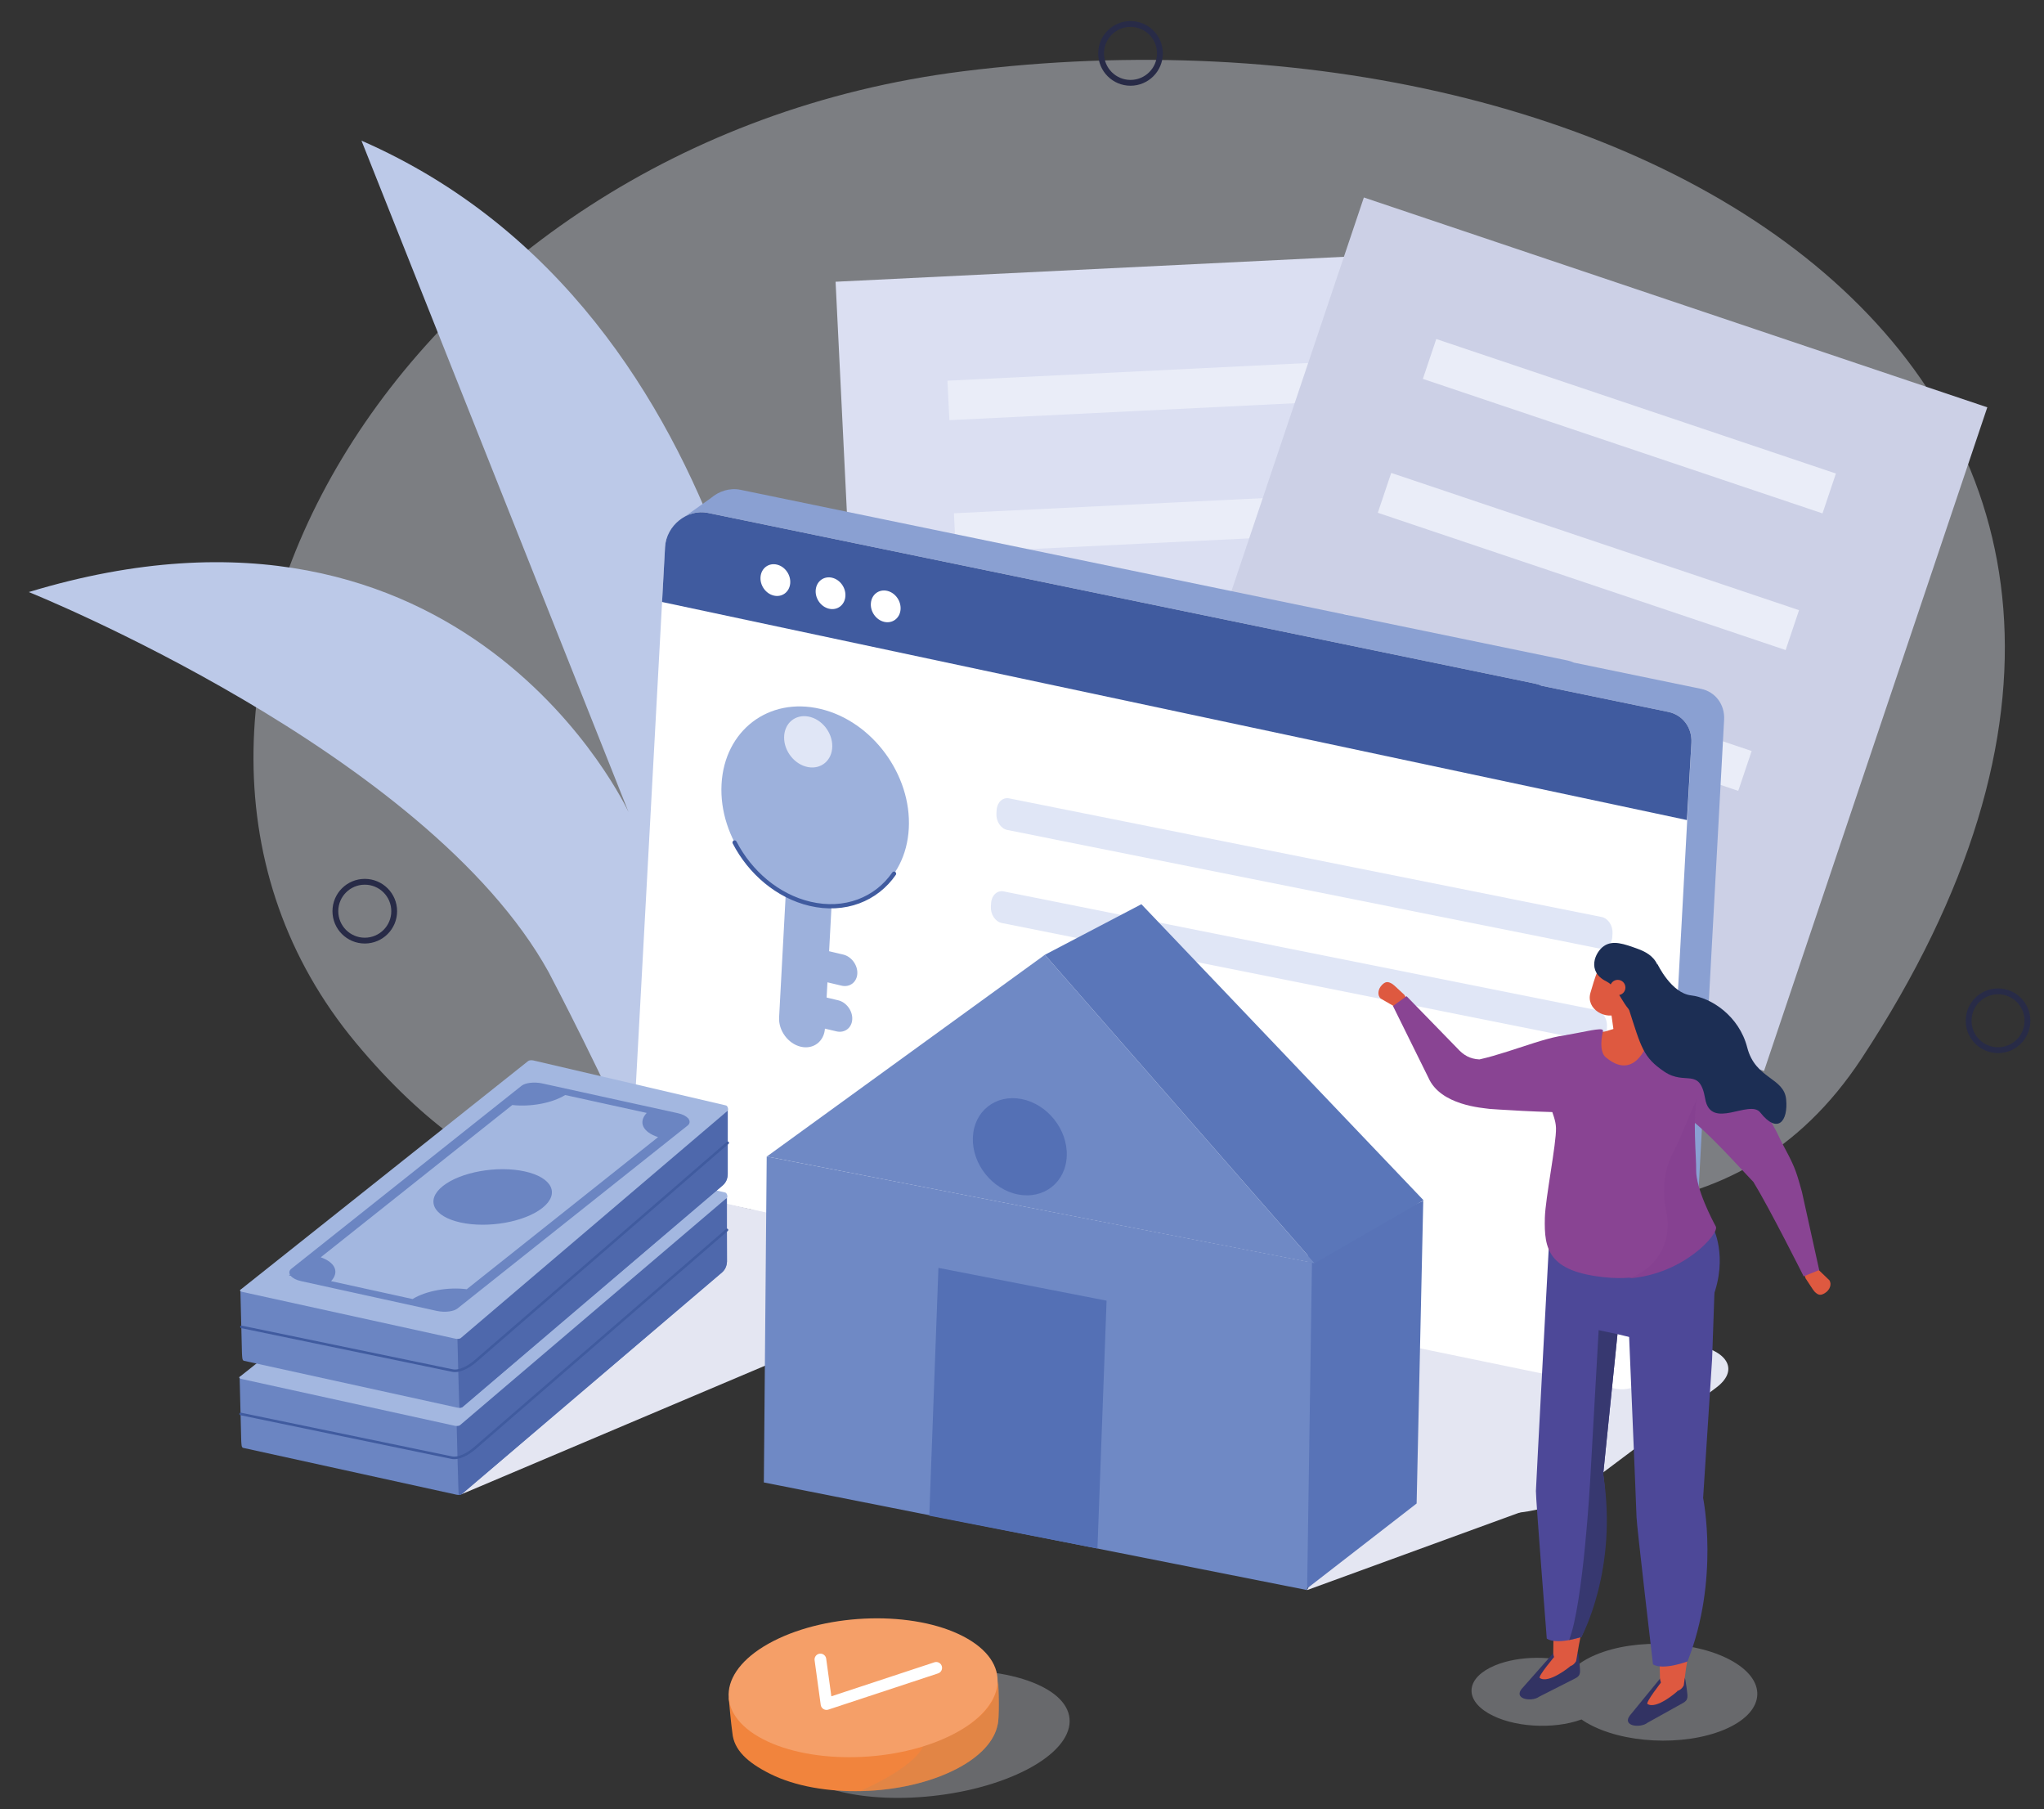 <?xml version="1.0" encoding="utf-8"?>
<!-- Generator: Adobe Illustrator 16.0.0, SVG Export Plug-In . SVG Version: 6.00 Build 0)  -->
<!DOCTYPE svg PUBLIC "-//W3C//DTD SVG 1.1//EN" "http://www.w3.org/Graphics/SVG/1.1/DTD/svg11.dtd">
<svg version="1.1" id="Calque_1" xmlns="http://www.w3.org/2000/svg" xmlns:xlink="http://www.w3.org/1999/xlink" x="0px" y="0px"
	 width="741.39px" height="656px" viewBox="0 0 741.39 656" enable-background="new 0 0 741.39 656" xml:space="preserve">
<rect x="0" y="0" width="741.39" height="656" fill="#333333" stroke="none"/>
<path opacity="0.4" fill="#EAEDF8" d="M675.238,383.81c-90.876,138.162-301.479-36.188-348.994,12.383
	c0,0-96.641,103.041-197.3-18.202C28.286,256.745,143.272,51.683,349.287,25.849C596.521-5.156,835.392,140.319,675.238,383.81z"/>
<g>
	
		<rect x="308.703" y="96.563" transform="matrix(0.999 -0.049 0.049 0.999 -10.047 20.826)" fill="#DBDFF2" width="224.132" height="238.524"/>
	
		<rect x="346.183" y="182.542" transform="matrix(0.999 -0.049 0.049 0.999 -8.771 20.731)" fill="#EAEDF8" width="146.617" height="14.327"/>
	
		<rect x="343.832" y="134.543" transform="matrix(0.999 -0.049 0.049 0.999 -6.429 20.486)" fill="#EAEDF8" width="143.673" height="14.327"/>
	
		<rect x="348.657" y="233.103" transform="matrix(0.999 -0.049 0.049 0.999 -11.24 20.914)" fill="#EAEDF8" width="146.618" height="14.328"/>
	
		<rect x="351.265" y="287.279" transform="matrix(0.999 -0.049 0.049 0.999 -13.929 19.314)" fill="#EAEDF8" width="73.308" height="14.327"/>
</g>
<g>
	
		<rect x="448.046" y="102.786" transform="matrix(0.948 0.319 -0.319 0.948 102.735 -168.758)" fill="#CCD0E6" width="238.534" height="253.855"/>
	
		<rect x="498.159" y="195.707" transform="matrix(0.948 0.319 -0.319 0.948 94.792 -172.956)" fill="#EAEDF8" width="156.038" height="15.248"/>
	
		<rect x="514.559" y="146.654" transform="matrix(0.948 0.319 -0.319 0.948 79.939 -180.237)" fill="#EAEDF8" width="152.905" height="15.248"/>
	
		<rect x="480.997" y="246.776" transform="matrix(0.948 0.319 -0.319 0.948 110.167 -164.829)" fill="#EAEDF8" width="156.038" height="15.248"/>
	
		<rect x="465.248" y="287.259" transform="matrix(0.948 0.319 -0.319 0.948 120.206 -145.272)" fill="#EAEDF8" width="78.02" height="15.248"/>
</g>
<polygon fill="#E4E6F2" points="474.112,576.595 555.917,546.753 503.292,514.301 "/>
<path fill="#BCC9E8" d="M284.723,302.312c0,0-9.576-188.375-153.607-251.303l96.863,243.46c0,0-58.803-127.903-217.539-79.776
	c0,0,144.402,57.939,188.563,137.831c0,0,22.142,42.108,33.319,69.703C267.901,510.063,284.723,302.312,284.723,302.312z"/>
<circle fill="none" stroke="#282B47" stroke-width="2.108" stroke-linecap="round" stroke-linejoin="round" stroke-miterlimit="10" cx="410.055" cy="19.364" r="10.668"/>
<circle fill="none" stroke="#282B47" stroke-width="2.108" stroke-linecap="round" stroke-linejoin="round" stroke-miterlimit="10" cx="132.313" cy="330.419" r="10.668"/>
<circle fill="none" stroke="#282B47" stroke-width="2.108" stroke-linecap="round" stroke-linejoin="round" stroke-miterlimit="10" cx="724.722" cy="370.153" r="10.668"/>
<path fill="#E4E6F2" d="M534.749,547.924l-295.944-62.381c-12.111-2.553-15.426-9.501-7.402-15.518l51.307-38.482
	c8.023-6.018,24.346-8.826,36.458-6.273l295.942,62.381c12.112,2.553,15.427,9.5,7.403,15.518l-51.308,38.482
	C563.182,547.668,546.86,550.477,534.749,547.924z"/>
<path fill="#8AA0D2" d="M616.977,249.789l-46.12-9.516c-0.708-0.32-1.449-0.593-2.248-0.758l-300.012-61.899
	c-3.866-0.798-7.782,0.47-10.717,2.966l-11.1,7.886l5.932,8.439l-11.668,214.92c-0.299,5.502,3.155,10.111,8.385,11.19
	l297.472,68.345c0,0,0.336-0.237,0.897-0.633l47.472,10.906c0,0,9.384-6.638,12.16-8.563c3.301-2.29,5.66-6.036,5.891-10.289
	l12.042-221.807C625.663,255.478,622.208,250.868,616.977,249.789z"/>
<path fill="#FFFFFF" d="M605.117,258.152l-46.121-9.516c-0.709-0.32-1.449-0.593-2.248-0.757l-300.012-61.9
	c-7.445-1.536-15.086,4.576-15.51,12.407l-12.042,221.807c-0.298,5.501,3.156,10.111,8.386,11.189l46.12,9.517
	c0.709,0.32,1.45,0.592,2.249,0.757l300.012,61.899c7.445,1.536,15.086-4.575,15.511-12.406l12.041-221.806
	C613.801,263.841,610.347,259.231,605.117,258.152z"/>
<path fill="#405B9F" d="M605.117,258.152l-46.038-9.499c-0.729-0.336-1.505-0.604-2.331-0.774l-300.012-61.9
	c-7.445-1.536-15.086,4.576-15.51,12.406l-1.082,19.91l371.739,79.081l1.619-28.034
	C613.801,263.841,610.347,259.231,605.117,258.152z"/>
<path fill="#FFFFFF" d="M315.893,218.601c-0.32,3.1,1.825,6.186,4.791,6.891c2.966,0.706,5.63-1.235,5.951-4.335
	c0.319-3.101-1.826-6.186-4.792-6.892C318.875,213.559,316.212,215.5,315.893,218.601z"/>
<path fill="#FFFFFF" d="M295.88,213.837c-0.319,3.101,1.826,6.186,4.792,6.892c2.966,0.707,5.63-1.235,5.95-4.335
	s-1.826-6.186-4.792-6.892C298.864,208.796,296.2,210.737,295.88,213.837z"/>
<path fill="#FFFFFF" d="M275.869,209.075c-0.32,3.1,1.826,6.186,4.791,6.892c2.967,0.706,5.63-1.235,5.951-4.335
	c0.319-3.1-1.826-6.186-4.792-6.892C278.853,204.033,276.188,205.975,275.869,209.075z"/>
<path fill="#E0E6F6" d="M580.271,343.98L365.346,300.96c-2.338-0.469-4.097-3.143-3.929-5.973l0.071-1.207
	c0.169-2.831,2.2-4.746,4.539-4.278l214.924,43.021c2.339,0.469,4.098,3.143,3.929,5.973l-0.071,1.206
	C584.64,342.532,582.609,344.448,580.271,343.98z"/>
<path fill="#E0E6F6" d="M578.265,377.718l-214.924-43.021c-2.338-0.469-4.098-3.143-3.929-5.973l0.071-1.207
	c0.169-2.83,2.2-4.746,4.539-4.278l214.925,43.021c2.338,0.468,4.097,3.143,3.929,5.973l-0.072,1.206
	C582.635,376.27,580.604,378.186,578.265,377.718z"/>
<path fill="#FFFFFF" d="M311.442,380.762l-19.174-3.828c-2.307-0.46-4.084-2.493-3.969-4.542l0.097-1.734
	c0.114-2.048,2.077-3.335,4.384-2.875l19.173,3.829c2.308,0.46,4.084,2.494,3.97,4.542l-0.097,1.734
	C315.712,379.937,313.75,381.224,311.442,380.762z"/>
<path fill="#FFFFFF" d="M552.113,428.815l-210.758-42.081c-2.847-0.567-5.039-3.077-4.898-5.604l0,0
	c0.142-2.526,2.563-4.115,5.411-3.546l210.756,42.08c2.847,0.568,5.039,3.077,4.898,5.604l0,0
	C557.38,427.796,554.959,429.383,552.113,428.815z"/>
<path fill="#FFFFFF" d="M309.793,410.242l-19.173-3.829c-2.308-0.46-4.084-2.493-3.97-4.542l0.097-1.734
	c0.115-2.048,2.078-3.334,4.384-2.874l19.174,3.828c2.308,0.46,4.084,2.494,3.969,4.542l-0.096,1.734
	C314.064,409.416,312.101,410.703,309.793,410.242z"/>
<path fill="#FFFFFF" d="M458.789,439.99l-119.082-23.775c-2.846-0.568-5.039-3.078-4.897-5.605l0,0
	c0.141-2.527,2.563-4.115,5.41-3.546L459.3,430.839c2.846,0.569,5.039,3.078,4.897,5.605l0,0
	C464.057,438.971,461.634,440.559,458.789,439.99z"/>
<g>
	<g>
		<path opacity="0.3" fill="#E4E6F2" d="M376.399,610.857c-18.034-8.102-50.678-6.642-72.912,3.262
			c-22.235,9.903-25.64,24.499-7.607,32.602c18.034,8.102,50.678,6.642,72.912-3.262
			C391.027,633.556,394.432,618.96,376.399,610.857z"/>
		<g>
			<g>
				<g>
					<path fill="#F1843D" d="M361.842,609.854c0.523,1.599,0.678,13.853-0.008,15.662c-1.124,5.693-6.105,11.379-14.894,15.939
						c-19.288,10.008-49.548,10.808-67.591,1.786c-8.409-4.205-13.145-8.755-13.702-14.825c-0.505-3.268-1.303-12.436-1.303-12.436
						c0.484-2.052,3.21-0.148,4.698-2.137c2.413-3.885,6.672-7.603,12.786-10.775c19.287-10.007,49.548-10.807,67.59-1.785
						C357.017,605.083,360.944,604.665,361.842,609.854z"/>
					<path fill="#F59F68" d="M349.422,593.397c-17.962-9.359-48.803-8.607-68.884,1.678c-20.082,10.285-21.799,26.21-3.836,35.569
						c17.963,9.359,48.804,8.607,68.885-1.678C365.668,618.682,367.385,602.756,349.422,593.397z"/>
				</g>
			</g>
		</g>
		<path opacity="0.29" fill="#BF865A" d="M311.89,649.501c0,0,19.179-8.053,22.928-16.209c0,0,27.895-7.827,27.145-24.419
			c0,0,0.737,1.256,0.185,14.479c0,0,0.155,8.563-11.124,15.729C351.024,639.082,336.896,649.116,311.89,649.501z"/>
	</g>
	
		<polyline fill="none" stroke="#FFFFFF" stroke-width="4.24" stroke-linecap="round" stroke-linejoin="round" stroke-miterlimit="10" points="
		297.57,601.762 299.789,617.926 339.578,604.801 	"/>
</g>
<path fill="#9DB1DC" d="M309.123,369.638L309.123,369.638c0.167-3.102-2.135-6.214-5.116-6.917l-5.865-1.385
	c-2.98-0.703-5.555,1.258-5.722,4.359l0,0c-0.166,3.102,2.136,6.214,5.117,6.917l5.864,1.383
	C306.382,374.699,308.958,372.737,309.123,369.638z"/>
<path fill="#9DB1DC" d="M310.962,353.063L310.962,353.063c0.167-3.102-2.136-6.214-5.116-6.918l-5.865-1.384
	c-2.98-0.703-5.555,1.258-5.722,4.359l0,0c-0.166,3.101,2.136,6.213,5.117,6.917l5.864,1.383
	C308.22,358.123,310.796,356.162,310.962,353.063z"/>
<path fill="#9DB1DC" d="M299.228,372.873l3.746-69.707c0.255-4.759-3.279-9.536-7.853-10.615l0,0
	c-4.574-1.08-8.526,1.931-8.781,6.689l-3.746,69.708c-0.256,4.758,3.277,9.534,7.853,10.614l0,0
	C295.02,380.641,298.972,377.631,299.228,372.873z"/>
<path fill="#9DB1DC" d="M293.777,327.728c18.756,4.426,34.811-7.803,35.859-27.316c1.048-19.512-13.308-38.918-32.064-43.345
	s-34.811,7.803-35.859,27.315C260.664,303.895,275.019,323.302,293.777,327.728z"/>
<path fill="none" stroke="#405B9F" stroke-width="1.541" stroke-linecap="round" stroke-linejoin="round" stroke-miterlimit="10" d="
	M266.452,305.505c5.598,10.838,15.602,19.457,27.325,22.223c12.658,2.988,24.086-1.612,30.502-10.916"/>
<path fill="#E0E6F6" d="M301.879,270.637c-0.048,5.059-3.999,8.426-8.822,7.52c-4.825-0.906-8.697-5.741-8.648-10.8
	c0.049-5.059,3.999-8.426,8.823-7.52C298.056,260.742,301.927,265.578,301.879,270.637z"/>
<g>
	<path fill="#E4E6F2" d="M167.466,541.816l139.867-59.219c16.782-7.105,16.267-32.531-0.738-36.373l-91.271-20.622L167.466,541.816z
		"/>
	<g>
		<path fill="#6B85C2" d="M263.688,457.427l0.003-23.097l-69.875,6.777c-0.693-0.152-1.521-0.063-1.852,0.201L86.918,499.288
			l0.578,23.098c0.096,1.213,0.025,2.494,0.718,2.646l77.401,16.985c0.691,0.152,1.521,0.062,1.851-0.201l94.473-80.453
			C262.98,460.421,263.613,459.166,263.688,457.427z"/>
		<path fill="#4E68AC" d="M263.688,457.427l-0.108-22.734l-69.764,6.415c-0.693-0.152-29.119,21.664-29.45,21.928
			c0,0,1.773,79.062,2.032,79.056c0.448-0.011,0.857-0.108,1.067-0.274l94.473-80.453
			C262.98,460.421,263.613,459.166,263.688,457.427z"/>
		<g>
			<path fill="#A3B7E0" d="M166.825,516.822l96.866-82.492c0.331-0.263,0.047-1.746-0.644-1.897l-69.873-16.32
				c-0.691-0.151-1.52-0.062-1.851,0.201L86.918,499.288c-0.331,0.262-0.038,0.598,0.654,0.75l77.401,16.984
				C165.666,517.174,166.495,517.084,166.825,516.822z"/>
			<g>
				<path fill="#189F70" d="M160.374,461.657c6.434-5.113,19.732-7.484,29.704-5.297c9.971,2.189,12.839,8.107,6.405,13.221
					c-6.434,5.113-19.732,7.484-29.705,5.297C156.807,472.689,153.94,466.771,160.374,461.657z"/>
				<path fill="#189F70" d="M105.191,494.224c0.699,0.849,2.03,1.54,3.726,1.911l49.218,10.801c1.536,0.336,3.176,0.387,4.587,0.187
					c1.227-0.174,2.279-0.534,2.939-1.058l83.464-66.33c0.824-0.655,0.963-1.518,0.385-2.367c-0.014-0.021-0.033-0.039-0.047-0.059
					l0.119-0.095l-0.235-0.052c-0.699-0.849-2.032-1.538-3.727-1.91l-49.217-10.801c-2.874-0.629-6.109-0.254-7.527,0.871
					l-83.463,66.331c-0.75,0.595-0.927,1.362-0.518,2.137l-0.364,0.289L105.191,494.224z M149.378,502.633l-29.561-6.485
					c3.063-3.29,1.522-6.783-3.748-8.651l69.481-55.218c6.672,0.753,14.438-0.7,19.186-3.618l29.561,6.486
					c-3.135,3.366-1.44,6.945,4.131,8.777l-69.397,55.151C162.257,498.198,154.237,499.646,149.378,502.633z"/>
			</g>
		</g>
		
			<path fill="none" stroke="#405B9F" stroke-width="0.927" stroke-linecap="round" stroke-linejoin="round" stroke-miterlimit="10" d="
			M87.288,512.729l76.519,15.832c2.586,0.566,5.94-1.359,8.121-3.183l91.766-79.381"/>
	</g>
	<g>
		<path fill="#6B85C2" d="M263.958,425.85l0.003-23.097l-69.876,6.777c-0.691-0.151-1.52-0.062-1.851,0.2L87.187,467.71
			l0.578,23.099c0.097,1.213,0.026,2.495,0.718,2.646l77.402,16.985c0.691,0.151,1.52,0.062,1.851-0.2l94.473-80.454
			C263.25,428.843,263.882,427.589,263.958,425.85z"/>
		<path fill="#4E68AC" d="M263.958,425.85l0.003-23.097l-69.876,6.777c-0.691-0.151-29.119,21.664-29.449,21.927
			c0,0,1.773,79.062,2.031,79.056c0.449-0.01,0.858-0.107,1.068-0.272l94.473-80.454C263.25,428.843,263.882,427.589,263.958,425.85
			z"/>
		<g>
			<path fill="#A3B7E0" d="M167.094,485.244l96.867-82.491c0.33-0.263,0.047-1.746-0.645-1.897l-69.873-16.32
				c-0.691-0.151-1.52-0.062-1.851,0.201L87.187,467.71c-0.33,0.264-0.038,0.6,0.654,0.751l77.402,16.985
				C165.935,485.598,166.764,485.508,167.094,485.244z"/>
			<g>
				<path fill="#6B85C2" d="M160.643,430.08c6.435-5.113,19.734-7.483,29.705-5.296c9.971,2.188,12.839,8.106,6.405,13.22
					c-6.435,5.113-19.733,7.485-29.705,5.296C157.077,441.112,154.209,435.193,160.643,430.08z"/>
				<path fill="#6B85C2" d="M105.461,462.646c0.698,0.849,2.031,1.539,3.725,1.911l49.219,10.801
					c1.536,0.337,3.176,0.386,4.588,0.188c1.227-0.174,2.278-0.535,2.939-1.059l83.463-66.331c0.824-0.654,0.963-1.518,0.386-2.366
					c-0.015-0.021-0.033-0.038-0.047-0.059l0.119-0.095l-0.236-0.052c-0.699-0.848-2.031-1.539-3.727-1.91l-49.216-10.801
					c-2.874-0.629-6.108-0.253-7.526,0.871l-83.464,66.33c-0.75,0.597-0.926,1.364-0.517,2.138l-0.364,0.289L105.461,462.646z
					 M149.647,471.057l-29.56-6.487c3.063-3.288,1.521-6.783-3.748-8.65l69.481-55.218c6.672,0.752,14.438-0.699,19.186-3.618
					l29.56,6.486c-3.134,3.366-1.44,6.945,4.131,8.777L169.3,467.498C162.526,466.621,154.506,468.069,149.647,471.057z"/>
			</g>
		</g>
		
			<path fill="none" stroke="#405B9F" stroke-width="0.927" stroke-linecap="round" stroke-linejoin="round" stroke-miterlimit="10" d="
			M87.557,481.151l76.52,15.832c2.586,0.566,5.94-1.359,8.121-3.183l91.766-79.381"/>
	</g>
</g>
<g>
	<polygon fill="#5873B7" points="473.707,576.302 513.831,545.201 516.237,435.419 474.411,454.793 	"/>
	<polygon fill="#6F89C5" points="278.098,419.368 277.058,537.564 474.112,576.595 475.874,457.809 	"/>
	<g>
		<g>
			<polygon fill="#6F89C5" points="476.838,458.07 278.145,419.379 378.987,346.23 			"/>
			<polygon fill="#5A76B9" points="378.987,346.23 414,327.89 516.346,435.246 476.838,458.07 			"/>
		</g>
	</g>
	<polygon fill="#5470B5" points="398.061,561.521 337.068,549.624 340.383,459.757 401.375,471.653 	"/>
	<path fill="#5470B5" d="M386.929,419.156c-0.352,9.557-8.261,15.815-17.666,13.982c-9.403-1.835-16.74-11.068-16.388-20.623
		c0.352-9.557,8.261-15.815,17.665-13.982C379.943,400.368,387.281,409.602,386.929,419.156z"/>
</g>
<g>
	<path opacity="0.3" fill="#E4E6F2" d="M628.681,602.539c-12.833-7.515-35.138-8.64-49.816-2.514
		c-2.504,1.046-4.616,2.238-6.348,3.528c-9.113-3.25-21.6-3.255-30.294,0.374c-10.314,4.305-11.366,12.075-2.349,17.356
		c8.666,5.073,23.464,5.988,33.76,2.232c0.594,0.411,1.217,0.816,1.889,1.21c12.834,7.516,35.138,8.641,49.816,2.514
		S641.514,610.055,628.681,602.539z"/>
	<path fill="#323363" d="M591.815,621.305l10.472-12.808c1.639-0.912,4.726-1.315,7.254-0.936c1.134,0.171,1.747,0.903,1.845,2.034
		l0.321,2.091c0.432,3.51,0.892,4.658-1.271,5.86l-12.843,7.147C594.967,626.833,587.403,625.973,591.815,621.305z"/>
	<path fill="#DE5940" d="M602.742,609.764c0,0-5.975,7.624-5.172,8.137c3.33,2.124,10.875-4.64,10.875-4.64
		S604.153,609.353,602.742,609.764z"/>
	<path fill="#DE5940" d="M610.722,611.176c-2.108,4.136-8.193,1.857-8.608-2.451c-0.284-24.163-5.726-43.063-6.005-65.65
		c-0.314-25.361,1.538-25.824,1.113-64.699l23.628,3.402c-3.944,28.019-5.264,63.355-5.264,63.355
		C622.225,572.141,614.772,577.799,610.722,611.176z"/>
	<path fill="#4D4898" d="M622.318,455.405l-1.313,37.464l-3.259,50.33c0,0,6.057,29.563-5.656,59.27c0,0-8.734,3.325-12.527,1.078
		c0,0-5.93-50.571-5.969-53.36c-0.039-2.791-3.693-89.461-3.693-89.461L622.318,455.405z"/>
	<path fill="#323363" d="M552.624,611.655l10.95-12.399c1.673-0.849,4.771-1.136,7.283-0.66c1.128,0.214,1.713,0.97,1.769,2.103
		l0.241,2.103c0.297,3.522,0.714,4.688-1.493,5.808l-13.104,6.653C555.565,617.301,548.039,616.153,552.624,611.655z"/>
	<path fill="#DE5940" d="M563.981,600.539c0,0-6.26,7.393-5.477,7.935c3.246,2.248,11.042-4.225,11.042-4.225
		S565.407,600.181,563.981,600.539z"/>
	<path fill="#DE5940" d="M571.687,602.354c-2.264,4.052-8.044,1.443-8.295-2.879c0.633-24.156-4.087-43.249-3.509-65.83
		c0.649-25.355,2.518-25.747,3.569-64.611l23.481,4.299c-5.005,27.848-7.664,63.108-7.664,63.108
		C584.876,563.682,577,569.155,571.687,602.354z"/>
	<path fill="#4D4898" d="M621.209,444.898c0,0,5.834,10.563-0.058,25.886c-3.812,9.912-28.36,14.481-28.36,14.481l-6.109-1.471
		l-5.182,50.796c0,0,4.93,29.772-7.901,59.014c0,0-8.854,2.99-12.561,0.601c0,0-4.006-50.76-3.939-53.549
		c0.068-2.79,4.798-90.703,4.798-90.703L621.209,444.898z"/>
	<path fill="#DE5940" d="M501.251,357.177L501.251,357.177c-1.488,1.512-1.713,3.711-0.501,4.889l5.609,3.252
		c1.215,1.18,0.477,0.235,1.967-1.278l0,0c1.487-1.512,2.83-0.58,1.015-3.344l-3.51-3.249c-0.456-0.423-0.97-0.786-1.543-1.037
		C503.223,355.942,502.422,355.986,501.251,357.177z"/>
	<path fill="#894493" d="M573.402,403.326c10.47-0.248,8.102-9.794,8.102-9.794l-9.712-17.956
		c-6.635-1.685-22.347,5.714-35.19,8.596c-3.475-0.178-5.773-1.559-8.031-4.054l-18.386-18.878l-4.931,3.558l12.847,25.985
		c4.406,10.113,19.738,10.966,22.287,11.337C540.387,402.12,560.947,403.62,573.402,403.326z"/>
	<path fill="#DE5940" d="M661.918,468.908L661.918,468.908c1.806-1.112,2.552-3.193,1.655-4.627l-4.669-4.5
		c-0.896-1.436-0.406-0.343-2.215,0.771l0,0c-1.807,1.111-2.887-0.113-1.783,3.003l2.629,3.995c0.342,0.52,0.753,0.996,1.25,1.377
		C659.708,469.635,660.497,469.782,661.918,468.908z"/>
	<path fill="#894493" d="M624.818,390.234c-10.225-2.266-14.889,13.567-14.889,13.567c6.038,3.225,15.029,13.014,26.072,24.819
		c5.797,9.438,18.216,34.203,18.216,34.203l5.638-2.274l-6.255-28.305c-2.368-8.618-2.708-9.321-7.739-18.764
		C645.861,413.481,636.982,392.929,624.818,390.234z"/>
	<path fill="#DE5940" d="M569.873,394.857c0,0-0.069-20.935,11.394-20.711c1.597,0.03,4.262-1.475,6.106-1.399
		c9.568,0.389,8.214,0.454,15.179,3.07c2.624,0.987,4.339,8.534,3.941,11.368l4.306,8.456L569.873,394.857z"/>
	<path fill="#894493" d="M577.326,373.589c1.873-0.275,4.332-0.77,4.088,0.321c-1.069,4.787-0.659,8.055,0.994,9.456
		c9.974,8.454,14.948-3.326,15.982-7.51c0.176-0.713,1.115-1.749,1.821-1.319l3.783,1.479c25.791,1.177,18.829,13.025,13.927,23.994
		c0,0-9.16,17.837-9.293,25.732c-0.114,6.825,6.136,17.292,7.325,19.461c1.544,2.814-7.379,20.66-33.72,17.984
		c-20.743-2.107-22.181-10.287-21.89-21.579c0.184-7.106,4.215-26.983,4.038-32.61c-0.177-5.625-4.569-9.207-1.683-18.285
		c2.888-9.08,4.741-15.245,4.741-15.245L577.326,373.589z"/>
	<path fill="#864191" d="M622.361,444.764c-1.189-2.171-7.258-13.714-7.143-20.539c0.074-4.469-1.322-19.519,0.335-25.722
		c-3.348,6.893-5.799,13.894-8.568,19.137c-3.449,6.532-4.202,14.104-2.646,21.327c2.67,12.391-4.433,21.488-13.457,24.589
		C610.675,462.135,623.724,447.251,622.361,444.764z"/>
	<path fill="#373870" d="M581.5,534.591l5.182-50.796l-6.826-1.451l-3.084,54.673c0,0-2.484,44.567-7.638,57.706l4.465-1.118
		C573.599,593.604,587.01,569.195,581.5,534.591z"/>
	<path fill="#DE5940" d="M584.795,362.818c-0.663,6.286,2.883,9.565,7.919,7.325c5.037-2.24,7.12-9.851,8.127-16.09
		c0.483-2.994-0.688-8.912-5.725-6.672C590.081,349.622,585.459,356.532,584.795,362.818z"/>
	<path fill="#DE5940" d="M576.896,359.945c-1.816,6.053,5.679,10.215,10.446,7.447c4.767-2.767,8.619-10.135,8.604-16.454
		c-0.016-6.321-6.071-9.401-10.84-6.634C580.34,347.072,578.203,355.592,576.896,359.945z"/>
	<path fill="#DE5940" d="M592.708,379.487l0.649-0.15c2.196-0.51,3.47-2.696,2.834-4.861l-3.592-12.204
		c-0.637-2.164-2.953-3.52-5.148-3.01l-0.65,0.15c-2.194,0.508-3.47,2.696-2.833,4.86l1.702,12.132
		C586.306,378.568,590.513,379.995,592.708,379.487z"/>
	<path fill="#1C2E54" d="M598.312,366.065c0,0,4.405,3.555-3.327,2.485c-5.836-0.808-7.071-10.067-12.366-12.69
		c-7.159-3.548-4.12-10.566-0.856-12.8c3.263-2.235,7.298-0.793,12.268,1.013C599.287,345.983,606.402,350.271,598.312,366.065z"/>
	<circle fill="#DE5940" cx="586.782" cy="358.098" r="2.783"/>
	<path fill="#1C2E54" d="M601.231,349.66c0,0,4.952,10.471,12.151,11.289c7.197,0.819,17.409,7.39,20.363,18.889
		c2.955,11.499,13.334,10.828,14.114,18.792c0.78,7.965-3.069,12.784-9.386,4.782c-3.892-4.929-17.947,6.648-19.976-4.985
		c-2.027-11.635-7.101-4.622-14.814-9.819s-8.382-8.792-12.857-22.643l3.144-6.88L601.231,349.66z"/>
</g>
</svg>
